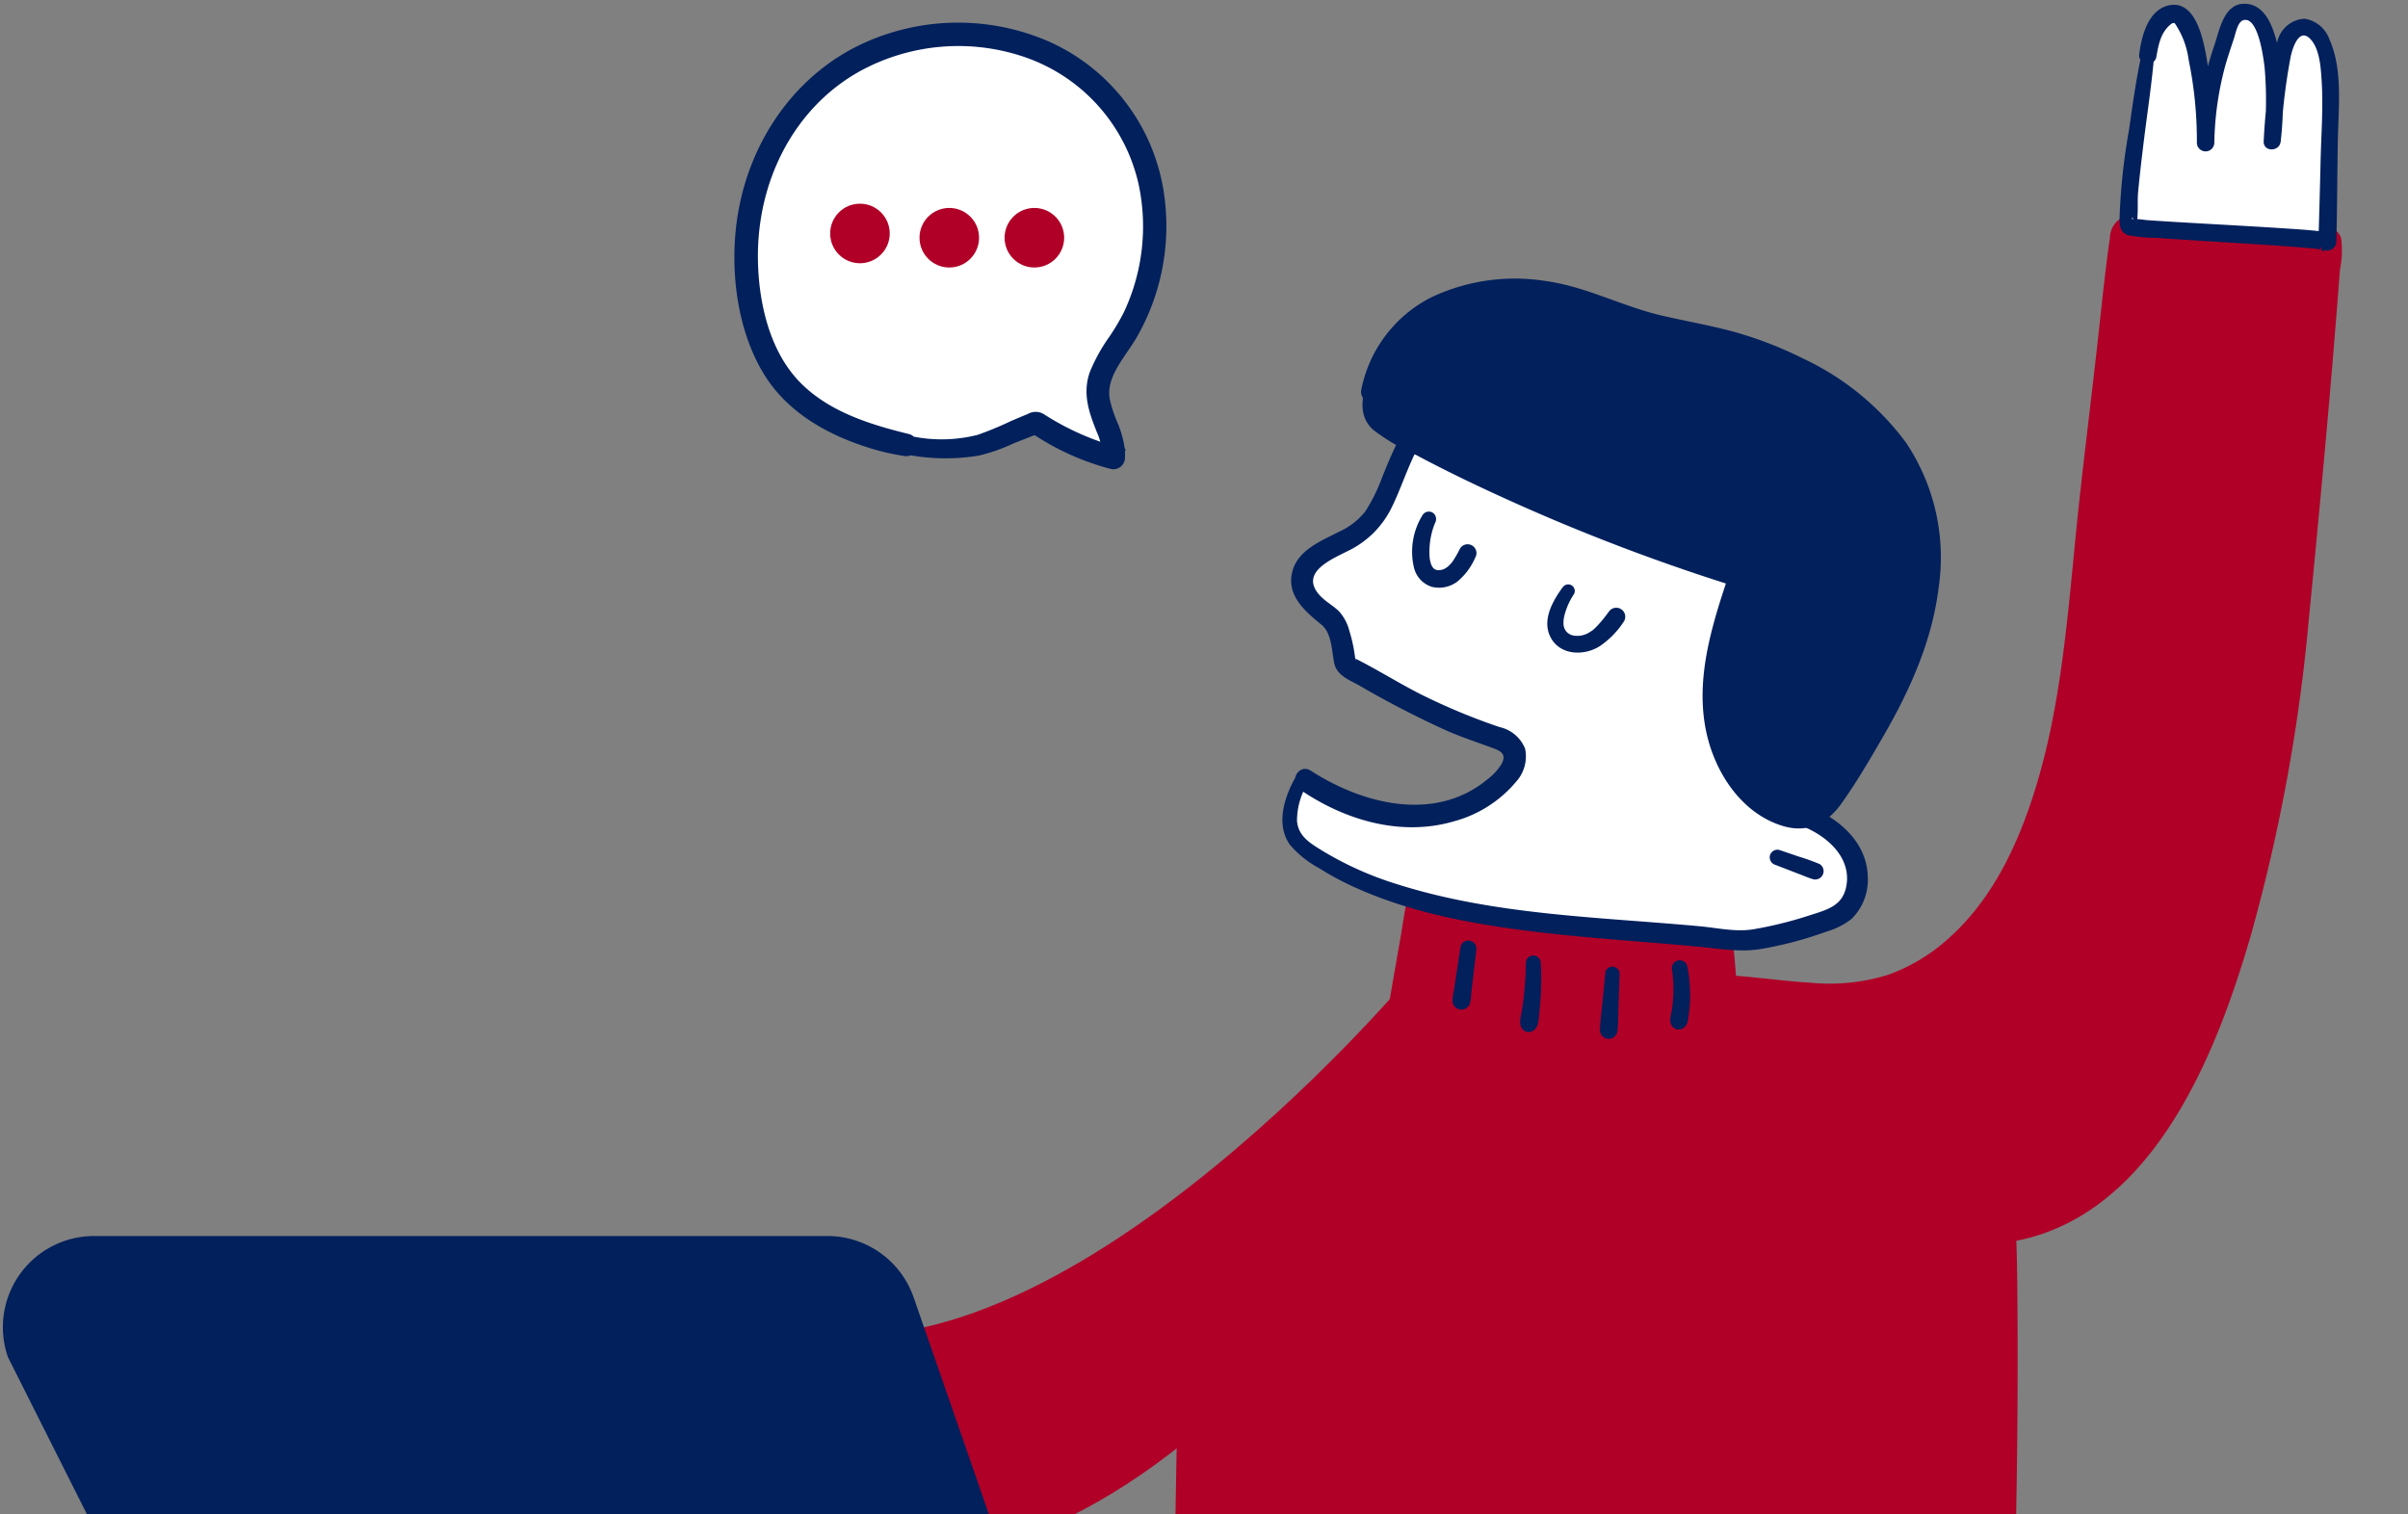 <svg xmlns="http://www.w3.org/2000/svg" xmlns:xlink="http://www.w3.org/1999/xlink" width="283" height="178" viewBox="0 0 283 178">
  <rect x="0" y="0" width="283" height="178" fill="#808080" stroke="none"/>
  <defs>
    <clipPath id="clip-path">
      <rect id="Rectangle_720" data-name="Rectangle 720" width="283" height="178" fill="#fff" stroke="#707070" stroke-width="1"/>
    </clipPath>
  </defs>
  <g id="Groupe_de_masques_949" data-name="Groupe de masques 949" clip-path="url(#clip-path)">
    <g id="Groupe_1803" data-name="Groupe 1803" transform="translate(0.331 0.441)">
      <path id="Tracé_1528" data-name="Tracé 1528" d="M810.434,85.88c0,13.386,9.078,24.238,22.464,24.238a24.1,24.1,0,0,0,11.7-3.188c1.425-.8,7.121,4.225,8.4,3.188s-1.865-8.132-.777-9.369a25.6,25.6,0,0,0,6.689-16.642c0-13.387-10.852-22.465-24.238-22.465A24.237,24.237,0,0,0,810.434,85.88Z" transform="translate(-723.266 -58)" fill="#fff"/>
      <g id="Groupe_1802" data-name="Groupe 1802">
        <g id="Groupe_1801" data-name="Groupe 1801" transform="translate(138.104)">
          <g id="Groupe_1800" data-name="Groupe 1800">
            <g id="Groupe_1799" data-name="Groupe 1799">
              <g id="Groupe_1785" data-name="Groupe 1785" transform="translate(0 25.307)">
                <path id="Tracé_1529" data-name="Tracé 1529" d="M862.485,197.782a1.5,1.5,0,0,1,.861.444,1.394,1.394,0,0,1,.176.838c-.007,2.615-1.524,50.336-.508,50.336l94.581,2.214c.825-8.67,1.028-40.894.606-49.594,23.475-3.139,30.181-43.041,33.244-60.991.824-4.827,5.284-55.049,5.01-55.047-7.871.056-14.84-1.533-22.705-1.484a1.184,1.184,0,0,0-.928.279,1.167,1.167,0,0,0-.205.614c-1.21,8.945-1.923,17.855-3.082,26.756-2.1,16.132-2.049,35.258-10.462,49.691-3.882,6.661-10.441,12.215-18.116,12.946-5.309.505-10.373-.66-15.64-.863a119.573,119.573,0,0,0-1.42-12.62l-18.87.726-13.937.536a1.284,1.284,0,0,0-1.519,1.344l-2.071,12.12" transform="translate(-861.37 -83.307)" fill="#b00027" stroke="#b00027" stroke-width="1"/>
                <g id="Groupe_1784" data-name="Groupe 1784">
                  <path id="Tracé_1530" data-name="Tracé 1530" d="M887.263,176.885a.9.9,0,0,0,1.095-.622q.6-3.537,1.187-7.075l.5-3.034a8.775,8.775,0,0,1,.335-2.023c.276-.6.5-.668,1.205-.759,2.115-.271,4.339-.189,6.471-.282l6.968-.3c.972-.042.98-1.549,0-1.517l-7.964.266-3.982.133a9.553,9.553,0,0,0-3.064.24,2.187,2.187,0,0,0-1.258,1.776c-.315,1.32-.475,2.7-.711,4.034q-.711,4.035-1.406,8.073l1.095-.622" transform="translate(-861.37 -83.307)" fill="#b00027" stroke="#b00027" stroke-width="1"/>
                  <path id="Tracé_1531" data-name="Tracé 1531" d="M861.37,198.575c1.006.358,1.062.386,1.043,1.287-.227,10.318-.566,20.633-.747,30.952-.089,5.081-.2,10.17-.083,15.251a12.885,12.885,0,0,0,.249,3.454c.4,1.238,1.611,1.014,2.716,1.04l9.458.227q37.193.891,74.387,1.756l9.2.216a1.17,1.17,0,0,0,1.144-1.144c.564-6.032.582-12.138.685-18.191q.193-11.314.114-22.635c-.025-2.922-.049-5.848-.187-8.768l-.844,1.109c16.826-2.351,24.42-21.709,28.513-35.9a205.426,205.426,0,0,0,6.759-36.888c1.347-13.692,2.627-27.4,3.662-41.121a10.972,10.972,0,0,0,.149-3.529c-.344-1.155-1.705-.865-2.631-.883-1.785-.034-3.567-.146-5.345-.3-3.492-.3-6.97-.747-10.466-1-1.71-.123-3.432-.221-5.148-.2a2.278,2.278,0,0,0-2.6,2.271c-.524,3.631-.9,7.286-1.3,10.933-.746,6.884-1.627,13.752-2.366,20.636-1.3,12.142-1.9,24.619-6.1,36.208-2,5.53-4.868,10.858-9.3,14.819a21.873,21.873,0,0,1-7.264,4.407,23.588,23.588,0,0,1-9.287.989c-3.5-.207-6.971-.761-10.477-.916l1.264,1.264a127.487,127.487,0,0,0-1.462-12.957,1.269,1.269,0,0,0-1.222-.931q-9.435.361-18.87.722c-1.632.062-1.64,2.607,0,2.544q9.435-.363,18.87-.731l-1.222-.931a120.89,120.89,0,0,1,1.378,12.284,1.294,1.294,0,0,0,1.264,1.264c6.535.286,13.281,2.038,19.711.061a26.434,26.434,0,0,0,12.966-9.557c7.132-9.4,9.25-21.907,10.61-33.323.7-5.87,1.152-11.765,1.827-17.638q1.194-10.368,2.34-20.739c.2-1.855.415-3.709.644-5.561.072-.584-.028-2.106.323-2.531.232-.28.069-.116.513-.213a8.826,8.826,0,0,1,1.981.036c3.363.112,6.707.484,10.052.822,1.669.169,3.338.328,5.011.441.892.06,1.784.107,2.677.136q.494.016.987.025t.995.009a1.4,1.4,0,0,1-.658-1.129,3.826,3.826,0,0,0-.041,1.062c-.743,12.552-2.067,25.093-3.252,37.609-.49,5.174-.909,10.373-1.6,15.526.04-.3-.045.3-.069.45-.112.709-.241,1.416-.362,2.124q-.439,2.556-.9,5.107c-.71,3.858-1.491,7.705-2.4,11.522-1.95,8.208-4.412,16.425-8.292,23.947-3.406,6.6-8.22,13.26-15.324,16.175a21.382,21.382,0,0,1-5.161,1.366,1.148,1.148,0,0,0-.844,1.108c.288,6.061.23,12.147.211,18.212-.025,7.543-.109,15.089-.354,22.629-.1,2.918-.185,5.845-.456,8.753l1.143-1.144q-36.681-.854-73.364-1.707l-18.149-.415a7.925,7.925,0,0,0-2.3-.053l-.256-.006c.141.162.276.329.406.5-.039-.031.175.311.084.2-.067-.082-.1-.555-.045-.157-.074-.532-.088-1.077-.11-1.613-.19-4.62-.073-9.262-.008-13.884.152-10.739.459-21.475.722-32.212.033-1.316.378-3.251-.915-4.053" transform="translate(-861.37 -83.307)" fill="#b00027" stroke="#b00027" stroke-width="1"/>
                </g>
              </g>
              <g id="Groupe_1787" data-name="Groupe 1787" transform="translate(110.666)">
                <path id="Tracé_1532" data-name="Tracé 1532" d="M975.363,64c-.362,2.412-3.05,20.077-2.151,20.216,2.178.412,23.257,1.307,23.243,1.764.132-4.478.173-9.545.3-14.022a27.521,27.521,0,0,0-.686-8.782c-.574-1.906-2.358-3.529-3.961-1.6a5.435,5.435,0,0,0-.955,2.526,72.176,72.176,0,0,0-1.178,10.047,37.057,37.057,0,0,0-.247-10.679c-.281-1.286-.739-3.466-2.025-4.187-2.31-1.293-2.758,1.5-3.382,3.223a36.71,36.71,0,0,0-2.18,11.848c.031-1.844-.7-20.086-5.633-13.9a6.9,6.9,0,0,0-1.125,3.377Z" transform="translate(-972.036 -58)" fill="#fff"/>
                <g id="Groupe_1786" data-name="Groupe 1786">
                  <path id="Tracé_1533" data-name="Tracé 1533" d="M974.65,63.805c-.647,2.976-1.072,5.992-1.5,9.006a72.9,72.9,0,0,0-1.114,10.37c0,.872.064,1.736,1.032,2.018a16.428,16.428,0,0,0,3.243.31c3.732.274,7.469.482,11.2.721,1.939.124,3.877.249,5.814.407.682.056,1.366.111,2.047.191.258.031.119.08.411.056.643-.053.137.816-.352-.621a1.065,1.065,0,0,0,2.081-.281c.108-4.067.1-8.135.184-12.2.075-3.735.573-8.091-1-11.606a3.692,3.692,0,0,0-2.928-2.416,3.46,3.46,0,0,0-3.123,2.455,23.985,23.985,0,0,0-1.088,5.571q-.426,3.174-.582,6.373c-.064,1.293,1.9,1.269,2,0a37.971,37.971,0,0,0-.3-10.939c-.45-2.11-1.4-5.379-4.167-5.211-2.262.138-2.768,3.251-3.351,4.937a38.071,38.071,0,0,0-2.037,11.418h2.049a52.373,52.373,0,0,0-.784-9.246c-.354-2.142-1.132-7.437-4.343-6.965-2.634.387-3.445,3.7-3.7,5.852-.137,1.136,1.808,1.406,2.01.272.257-1.438.5-2.877,1.686-3.848a.557.557,0,0,1,.358-.165c.076-.019.088-.009.18.107a9.919,9.919,0,0,1,1.577,4.2,47.169,47.169,0,0,1,.97,9.789,1.025,1.025,0,0,0,2.049,0,36.9,36.9,0,0,1,1.218-8.821c.32-1.192.729-2.352,1.11-3.525.178-.548.422-1.869,1.057-2.073,1.8-.578,2.421,4.645,2.53,5.591a44.69,44.69,0,0,1-.1,8.623h2a71.176,71.176,0,0,1,1.132-9.785c.212-1.112,1.029-3.764,2.435-2.119,1.023,1.2,1.135,3.322,1.233,4.805.2,3.086-.048,6.209-.121,9.3q-.113,4.815-.261,9.629l2.081-.282c-.315-.936-1.414-.912-2.227-1-1.337-.142-2.682-.225-4.024-.312-3.822-.251-7.648-.449-11.471-.674-1.562-.092-3.124-.183-4.684-.3a10.191,10.191,0,0,0-1.365-.122c-.187.012-.224-.011-.229-.032-.088-.376.658.5.583.534.029-.012-.033.021-.017-.062.211-1.115.059-2.449.165-3.594.179-1.954.414-3.9.651-5.851.418-3.426.955-6.842,1.242-10.282A.742.742,0,0,0,974.65,63.805Z" transform="translate(-972.036 -58)" fill="#01205c"/>
                </g>
              </g>
              <g id="Groupe_1789" data-name="Groupe 1789" transform="translate(12.281 41.657)">
                <path id="Tracé_1534" data-name="Tracé 1534" d="M876.339,149.253l-.3-.207c-1.4,2.324-2.561,6.1-.049,8.025,12.9,9.859,35.962,9.113,51.245,11.061,1.891.241,11.058-2.112,12.472-3.46a5.849,5.849,0,0,0,.826-6.749,9.916,9.916,0,0,0-5.537-4.48c4.184-9.143,8.451-18.646,8.448-28.7,0-7.513-5.96-14.491-12.749-17.411-8.088-3.479-18.429-6.318-27.3-6.471a17.914,17.914,0,0,0-13.092,6.01c-2.829,3.368-3.481,7.533-5.673,11.174-2.085,3.46-6.684,3.517-8.342,6.38a3.418,3.418,0,0,0,.79,3.93c2.249,2.306,2.526,1.267,3.338,4.1,1.215,4.231-.614,2.555,3.579,4.958a75.511,75.511,0,0,0,14.522,6.768,3.688,3.688,0,0,1,2.254,1.384c.64,1.136-.127,2.551-1.017,3.5a15.108,15.108,0,0,1-11.735,4.408A23.169,23.169,0,0,1,876.339,149.253Z" transform="translate(-873.651 -99.657)" fill="#fff"/>
                <g id="Groupe_1788" data-name="Groupe 1788">
                  <path id="Tracé_1535" data-name="Tracé 1535" d="M876.738,148.57l-.3-.21a.8.8,0,0,0-1.087.285c-1.394,2.326-2.559,5.7-.842,8.173a11.926,11.926,0,0,0,3.467,2.789,33.45,33.45,0,0,0,4.219,2.262c6.321,2.86,13.2,4.184,20.04,5.069s13.738,1.261,20.6,1.924c2.452.237,4.7.646,7.145.221a44.238,44.238,0,0,0,7.65-2.04,8.748,8.748,0,0,0,2.9-1.466,6.473,6.473,0,0,0,1.923-4.827c-.045-4.232-3.479-7.087-7.133-8.5l.738,1.814c3.051-6.663,6.151-13.427,7.667-20.636a32.869,32.869,0,0,0,.835-10.553,18.693,18.693,0,0,0-2.989-7.941,24.279,24.279,0,0,0-6.011-6.244,34.289,34.289,0,0,0-8.482-4.135,77.72,77.72,0,0,0-20.3-4.757,21.749,21.749,0,0,0-9.042.764,19.41,19.41,0,0,0-7.552,4.614c-2.333,2.361-3.54,5.371-4.777,8.387a20.126,20.126,0,0,1-2.045,4.149,8.367,8.367,0,0,1-3.126,2.379c-2.015,1.038-4.657,2.081-5.372,4.482-.857,2.877,1.392,4.8,3.363,6.4,1.24,1.011,1.219,3.069,1.5,4.48.3,1.511,1.742,1.995,2.958,2.676a112.234,112.234,0,0,0,10.435,5.381c1.767.757,3.574,1.35,5.373,2.017,1.03.381,1.488.826.864,1.911a6.94,6.94,0,0,1-1.667,1.769c-6.163,5.048-14.636,2.856-20.709-1.063-1.393-.9-2.629,1.282-1.289,2.2,5.229,3.6,11.862,5.589,18.119,3.749a14.4,14.4,0,0,0,7.327-4.679,4.425,4.425,0,0,0,1.033-3.861,4.206,4.206,0,0,0-2.988-2.531,73.889,73.889,0,0,1-9.3-3.872c-2.566-1.306-5.01-2.846-7.578-4.144-.567-.287.137.014-.041.149-.018.014-.1-.551-.072-.3a17.532,17.532,0,0,0-.663-3.113,5.431,5.431,0,0,0-1.231-2.332c-.728-.715-1.65-1.172-2.331-1.956-2.239-2.58,1.326-4.1,3.246-5.071A11.031,11.031,0,0,0,886.59,117c1.352-2.812,2.188-5.89,3.981-8.477a15.5,15.5,0,0,1,7.446-5.45,20.506,20.506,0,0,1,9.195-.754,67.714,67.714,0,0,1,10.236,1.837,87.5,87.5,0,0,1,9.581,3.026,28.488,28.488,0,0,1,7.942,4.163,20.177,20.177,0,0,1,6.1,7.9c1.345,3.269,1.272,6.718.835,10.172-1.04,8.233-4.561,15.932-7.975,23.4a1.262,1.262,0,0,0,.738,1.815c2.937,1.131,5.983,3.735,5.223,7.234-.479,2.2-2.282,2.639-4.307,3.286a46.123,46.123,0,0,1-6.6,1.634c-2.081.338-4.227-.168-6.308-.359-11.936-1.1-24.18-1.3-35.693-4.989a39.125,39.125,0,0,1-8.595-3.86c-1.427-.878-2.9-1.714-3.023-3.559a8.481,8.481,0,0,1,1.363-4.574l-1.086.285.3.2C876.791,150.507,877.563,149.147,876.738,148.57Z" transform="translate(-873.651 -99.657)" fill="#01205c"/>
                </g>
              </g>
              <g id="Groupe_1790" data-name="Groupe 1790" transform="translate(69.551 99.425)">
                <path id="Tracé_1536" data-name="Tracé 1536" d="M931.582,159.212l2.215.854,1.067.412a11.979,11.979,0,0,0,1.154.422.981.981,0,0,0,1.155-.567.97.97,0,0,0-.4-1.223,25.194,25.194,0,0,0-2.427-.869l-2.282-.778a.913.913,0,0,0-1.116.633.934.934,0,0,0,.634,1.116Z" transform="translate(-930.921 -157.425)" fill="#01205c"/>
              </g>
              <g id="Groupe_1792" data-name="Groupe 1792" transform="translate(21.522 32.332)">
                <path id="Tracé_1537" data-name="Tracé 1537" d="M884.118,103.648a4.2,4.2,0,0,0,.028,2.612,4.8,4.8,0,0,0,2.368,2.046,241.385,241.385,0,0,0,40.873,17.008c-1.645,4.919-3.311,9.978-3.057,15.158s2.866,10.584,7.629,12.635A5.244,5.244,0,0,0,936,153.4a6.944,6.944,0,0,0,2.839-2.935c3.492-5.473,7.018-11.013,9.1-17.161s2.627-13.06.131-19.053c-3.31-7.951-11.33-12.976-19.478-15.765-5.463-1.87-11.816-2.222-17.048-4.569C901.813,89.551,887.108,90.864,884.118,103.648Z" transform="translate(-882.892 -90.332)" fill="#01205c"/>
                <g id="Groupe_1791" data-name="Groupe 1791">
                  <path id="Tracé_1538" data-name="Tracé 1538" d="M883.3,103.422c-.427,1.714-.379,3.368.994,4.636a24.164,24.164,0,0,0,5.082,2.984c4.035,2.155,8.177,4.11,12.356,5.97a234.5,234.5,0,0,0,25.318,9.532l-.891-1.569c-2,5.973-4.066,12.384-2.67,18.727,1.035,4.706,4.117,9.439,8.921,10.924,2.866.886,5.211-.213,6.895-2.565,1.832-2.561,3.452-5.344,5.025-8.07,3.1-5.374,5.67-11.121,6.44-17.327a24.3,24.3,0,0,0-3.806-17.045,31.842,31.842,0,0,0-12.144-9.93,45.517,45.517,0,0,0-7.54-2.97c-3-.867-6.089-1.374-9.126-2.089-4.669-1.1-8.876-3.418-13.665-4.055a22.971,22.971,0,0,0-13.3,1.911,15.545,15.545,0,0,0-8.26,10.833,1.241,1.241,0,0,0,2.392.659,14.174,14.174,0,0,1,6.232-8.647A18.659,18.659,0,0,1,901.659,93c3.858.114,7.181,1.335,10.731,2.7,5.049,1.935,10.537,2.273,15.658,3.965,9.129,3.017,18.225,9.169,20.073,19.234,2.086,11.357-4.651,22.577-10.795,31.565-.845,1.235-1.822,2.143-3.424,1.914a7.779,7.779,0,0,1-3.613-1.752,12.779,12.779,0,0,1-3.973-6.18c-1.939-6.27.308-12.831,2.3-18.792a1.3,1.3,0,0,0-.891-1.569c-7.791-2.44-15.474-5.23-22.983-8.435-3.7-1.578-7.361-3.222-10.98-4.969-1.811-.874-3.63-1.73-5.431-2.622a23.567,23.567,0,0,1-2.244-1.162,2.559,2.559,0,0,1-1.15-3.022C885.124,102.815,883.566,102.342,883.3,103.422Z" transform="translate(-882.892 -90.332)" fill="#01205c"/>
                </g>
              </g>
              <g id="Groupe_1793" data-name="Groupe 1793" transform="translate(27.5 59.691)">
                <path id="Tracé_1539" data-name="Tracé 1539" d="M890.112,118.117a8.158,8.158,0,0,0-.994,6.186,3.136,3.136,0,0,0,2.05,2.218,3.562,3.562,0,0,0,3.007-.58,7.407,7.407,0,0,0,2.125-2.819,1.04,1.04,0,1,0-1.795-1.049,13.249,13.249,0,0,1-.768,1.352,3.177,3.177,0,0,1-.819.86,1.6,1.6,0,0,1-.9.288c-.065,0-.13,0-.2-.008.114.017.11.014-.013-.009-.04-.013-.3-.105-.118-.024a1.579,1.579,0,0,1-.171-.094c-.092-.062-.11-.073-.053-.033s-.14-.148-.166-.179c.128.153-.031-.059-.054-.1s-.06-.11-.088-.166c.038.1.035.094-.008-.019a4.145,4.145,0,0,1-.162-.61c-.01-.048-.018-.1-.025-.144.014.11.014.1,0-.019-.007-.1-.017-.208-.022-.312-.015-.281-.014-.562,0-.843a8.773,8.773,0,0,1,.668-3.023.9.9,0,0,0-.311-1.186.878.878,0,0,0-1.186.311Z" transform="translate(-888.87 -117.691)" fill="#01205c"/>
              </g>
              <g id="Groupe_1794" data-name="Groupe 1794" transform="translate(43.412 68.215)">
                <path id="Tracé_1540" data-name="Tracé 1540" d="M906.58,126.6c-1.213,1.652-2.5,3.963-1.35,5.981,1.175,2.063,4,2.073,5.792.876a10.2,10.2,0,0,0,2.783-2.886,1.057,1.057,0,0,0-1.657-1.279c-.184.219-.35.451-.522.68l-.1.127s-.107.138-.048.063-.051.063-.049.062l-.135.166a11.791,11.791,0,0,1-.93,1.019,1.983,1.983,0,0,1-.411.331,5.29,5.29,0,0,1-.566.327c-.166.083.083-.02-.095.037-.1.033-.2.067-.3.1s-.177.044-.267.061l-.134.023c.1-.015.087-.009-.006,0-.2.01-.388,0-.585,0-.116,0,.026,0,.044.007l-.13-.025a2.772,2.772,0,0,1-.3-.08c-.055-.018-.11-.037-.163-.06.016.007.136.064.038.01-.077-.042-.152-.083-.226-.129-.036-.023-.073-.048-.107-.074.015.012.106.091.028.014a3.171,3.171,0,0,1-.221-.228c.092.109-.064-.1-.087-.145s-.116-.236-.089-.166-.04-.138-.051-.178-.02-.086-.031-.129c-.045-.175,0,.055-.011-.054a3.446,3.446,0,0,1,0-.547c0-.046.025-.258.018-.2-.012.1.009-.061.01-.065.014-.08.029-.159.046-.239a8.132,8.132,0,0,1,1.143-2.607.771.771,0,0,0-1.331-.778Z" transform="translate(-904.782 -126.215)" fill="#01205c"/>
              </g>
              <g id="Groupe_1795" data-name="Groupe 1795" transform="translate(32.269 110.109)">
                <path id="Tracé_1541" data-name="Tracé 1541" d="M894.594,168.795l-.543,3.561c-.087.574-.17,1.148-.262,1.72a6.2,6.2,0,0,0-.15,1.018,1.05,1.05,0,0,0,2.078.281,5.607,5.607,0,0,0,.123-1.021c.062-.577.133-1.152.2-1.728l.415-3.58a.949.949,0,0,0-1.861-.251Z" transform="translate(-893.639 -168.109)" fill="#01205c"/>
              </g>
              <g id="Groupe_1796" data-name="Groupe 1796" transform="translate(40.223 111.861)">
                <path id="Tracé_1542" data-name="Tracé 1542" d="M902.27,170.7c-.017,1.292-.1,2.581-.236,3.866q-.093.881-.233,1.753c-.12.747-.473,1.684.155,2.293a.922.922,0,0,0,1.075.139c.765-.352.726-1.446.807-2.157q.113-.976.171-1.958a34.689,34.689,0,0,0,0-3.936.872.872,0,0,0-1.742,0Z" transform="translate(-901.593 -169.861)" fill="#01205c"/>
              </g>
              <g id="Groupe_1797" data-name="Groupe 1797" transform="translate(49.595 113.18)">
                <path id="Tracé_1543" data-name="Tracé 1543" d="M911.589,172.026l-.319,3.3c-.105,1.094-.267,2.2-.3,3.3A1.046,1.046,0,0,0,912,179.664a1.068,1.068,0,0,0,1.04-1.039c.1-1.091.088-2.2.125-3.3l.114-3.3a.847.847,0,0,0-1.694,0Z" transform="translate(-910.965 -171.18)" fill="#01205c"/>
              </g>
              <g id="Groupe_1798" data-name="Groupe 1798" transform="translate(57.864 112.433)">
                <path id="Tracé_1544" data-name="Tracé 1544" d="M919.454,171.6a16.27,16.27,0,0,1,.129,3.07q-.021.387-.057.772-.02.207-.042.414c0-.008-.04.31-.025.2-.089.636-.427,1.467-.053,2.041a.965.965,0,0,0,1.3.342,1.388,1.388,0,0,0,.619-1.072c.056-.345.1-.692.143-1.039a15.58,15.58,0,0,0,.1-1.659,18.444,18.444,0,0,0-.332-3.563.936.936,0,0,0-1.141-.647.95.95,0,0,0-.647,1.14Z" transform="translate(-919.234 -170.432)" fill="#01205c"/>
              </g>
            </g>
          </g>
        </g>
        <path id="Tracé_1545" data-name="Tracé 1545" d="M888.618,173.075s-42.856,50.965-74.13,40.54v24.324s33.59,18.533,74.13-41.7Z" transform="translate(-723.266 -58)" fill="#b00027" stroke="#b00027" stroke-width="1"/>
        <path id="Tracé_1546" data-name="Tracé 1546" d="M820.182,202.838H733.993a10.718,10.718,0,0,0-10.126,14.231l18.864,37.523a10.717,10.717,0,0,0,10.125,7.205l79.58-2.2a10.718,10.718,0,0,0,10.126-14.231l-12.254-35.32A10.718,10.718,0,0,0,820.182,202.838Z" transform="translate(-723.266 -58)" fill="#01205c"/>
      </g>
      <g id="Groupe_1185" data-name="Groupe 1185" transform="translate(85.98 2.22)">
        <g id="Groupe_1182" data-name="Groupe 1182">
          <path id="Tracé_1547" data-name="Tracé 1547" d="M853.667,111.9a28.92,28.92,0,0,1-9.013-4.053c-.44.161-1.484.59-2.424.975-2.194.9-3.665,1.5-4.1,1.585a22.579,22.579,0,0,1-8.844-.027l-.179-.035c-3.947-.787-11.145-2.9-15.011-8.248a19.772,19.772,0,0,1-2.836-6.122c-2.589-8.888-.854-18.667,4.528-25.522a25.428,25.428,0,0,1,25.024-8.885A22.313,22.313,0,0,1,858.379,77.78a25.47,25.47,0,0,1-3.136,19.984c-.2.3-.4.608-.6.914-1.061,1.585-2.158,3.224-2.157,5.019a9.472,9.472,0,0,0,.914,3.429,9.13,9.13,0,0,1,.956,4.3l-.065.637ZM816.652,71.138c-5.166,6.58-6.828,15.981-4.333,24.545a18.678,18.678,0,0,0,2.675,5.783c3.638,5.028,10.536,7.048,14.325,7.8l.177.034a21.465,21.465,0,0,0,8.417.028c.363-.074,2.407-.912,3.9-1.524,2.959-1.213,2.956-1.211,3.25-1.011a27.828,27.828,0,0,0,8.207,3.86,10.227,10.227,0,0,0-.9-3.121,10.431,10.431,0,0,1-.992-3.839c0-2.129,1.19-3.91,2.343-5.631.2-.3.4-.6.591-.9a24.357,24.357,0,0,0,3-19.11,21.227,21.227,0,0,0-16.725-15.408,24.774,24.774,0,0,0-4.995-.508A24.1,24.1,0,0,0,816.652,71.138Z" transform="translate(-809.246 -60.22)" fill="#01205c"/>
          <g id="Groupe_1181" data-name="Groupe 1181">
            <path id="Tracé_1548" data-name="Tracé 1548" d="M853.427,112.662c-.318-.084-.633-.172-.948-.265l-.04.028v-.04a30.3,30.3,0,0,1-7.705-3.551l-.2-.127-.028.01-.231.086c-.558.215-1.114.435-1.67.655l-.568.223a21.4,21.4,0,0,1-4.073,1.431,24.28,24.28,0,0,1-8.024-.037,1.144,1.144,0,0,1-.665.088,27.018,27.018,0,0,1-3.6-.783c-6.031-1.773-10.362-4.7-12.873-8.711-2.63-4.2-3.9-10.07-3.479-16.114.693-9.99,6.311-18.694,14.665-22.716a26.762,26.762,0,0,1,22.155-.427,23.243,23.243,0,0,1,13.706,18.816,26.282,26.282,0,0,1-3.287,15.922c-.337.587-.744,1.183-1.137,1.76-1.206,1.769-2.454,3.6-2.052,5.625a14.742,14.742,0,0,0,.8,2.475,12.509,12.509,0,0,1,.956,3.335l.179.05-.165.116a5.984,5.984,0,0,1,0,.917,1.314,1.314,0,0,1-.052.31,1.362,1.362,0,0,1-1.3.977A1.313,1.313,0,0,1,853.427,112.662Zm.211-1.083.084.022a.259.259,0,0,0,.194-.021c.035-.019.1-.064.133-.223,0-.024,0-.048.005-.072Zm-7.808-3.906-.292.367a29.049,29.049,0,0,0,6.927,3.2c0-.178,0-.355-.016-.532A32.1,32.1,0,0,1,845.83,107.673Zm-2.6.139,2.065-.467-.162-.1c-.389-.241-.436-.221-1.027.013-.5.2-1.009.416-1.515.631l-.348.148a43.222,43.222,0,0,1-4.049,1.679,17.69,17.69,0,0,1-7.52.335l0,.029a23.064,23.064,0,0,0,7.077-.043,20.457,20.457,0,0,0,3.856-1.363l.6-.237,1.228-.484Zm-18.766-43.98c-8,3.851-13.377,12.2-14.042,21.8-.4,5.816.8,11.448,3.313,15.452,2.363,3.772,6.485,6.544,12.249,8.239.752.218,1.52.4,2.294.553a1.187,1.187,0,0,1,.019-.152,1.257,1.257,0,0,1,.123-.348c-4.45-1.144-8.918-2.74-12.2-6.064-4.357-4.408-5.191-11.124-5.3-14.735-.3-9.949,4.389-18.93,12.242-23.441a25.182,25.182,0,0,1,20.624-1.888,21.662,21.662,0,0,1,14.051,15.78,24.8,24.8,0,0,1-1.8,15.664,26.157,26.157,0,0,1-1.839,3.106,19.65,19.65,0,0,0-2.1,3.773c-.849,2.251-.026,4.336.756,6.324a7.846,7.846,0,0,1,.611,1.976q.262.08.526.155a13.6,13.6,0,0,0-.828-2.616,15.823,15.823,0,0,1-.86-2.661c-.492-2.48.951-4.594,2.223-6.46.4-.584.776-1.137,1.089-1.685a25.184,25.184,0,0,0,3.15-15.259A22.138,22.138,0,0,0,845.7,63.422a25.654,25.654,0,0,0-21.237.41Zm5,46.024-.007.007.13.025v-.01Zm-5.759-43.763C816.208,70.4,811.731,79,812.02,88.543c.1,3.45.89,9.855,4.981,13.994,3.357,3.4,8.112,4.907,12.749,6.035a1.214,1.214,0,0,1,.568.31,17.2,17.2,0,0,0,7.532-.215,42.377,42.377,0,0,0,3.944-1.638l.368-.157c.514-.22,1.031-.44,1.542-.642a1.857,1.857,0,0,1,2.018.079,31.011,31.011,0,0,0,6.523,3.168,6.945,6.945,0,0,0-.413-1.149c-.831-2.108-1.773-4.5-.774-7.145a20.706,20.706,0,0,1,2.214-3.989,25.4,25.4,0,0,0,1.764-2.973,23.693,23.693,0,0,0,1.723-14.96A20.554,20.554,0,0,0,843.426,64.29a24.087,24.087,0,0,0-19.721,1.8Z" transform="translate(-809.246 -60.22)" fill="#01205c"/>
          </g>
        </g>
      </g>
      <circle id="Ellipse_36" data-name="Ellipse 36" cx="3.5" cy="3.5" r="3.5" transform="translate(97.234 23.5)" fill="#b00027"/>
      <circle id="Ellipse_37" data-name="Ellipse 37" cx="3.5" cy="3.5" r="3.5" transform="translate(107.734 24)" fill="#b00027"/>
      <circle id="Ellipse_38" data-name="Ellipse 38" cx="3.5" cy="3.5" r="3.5" transform="translate(117.734 24)" fill="#b00027"/>
    </g>
  </g>
</svg>
